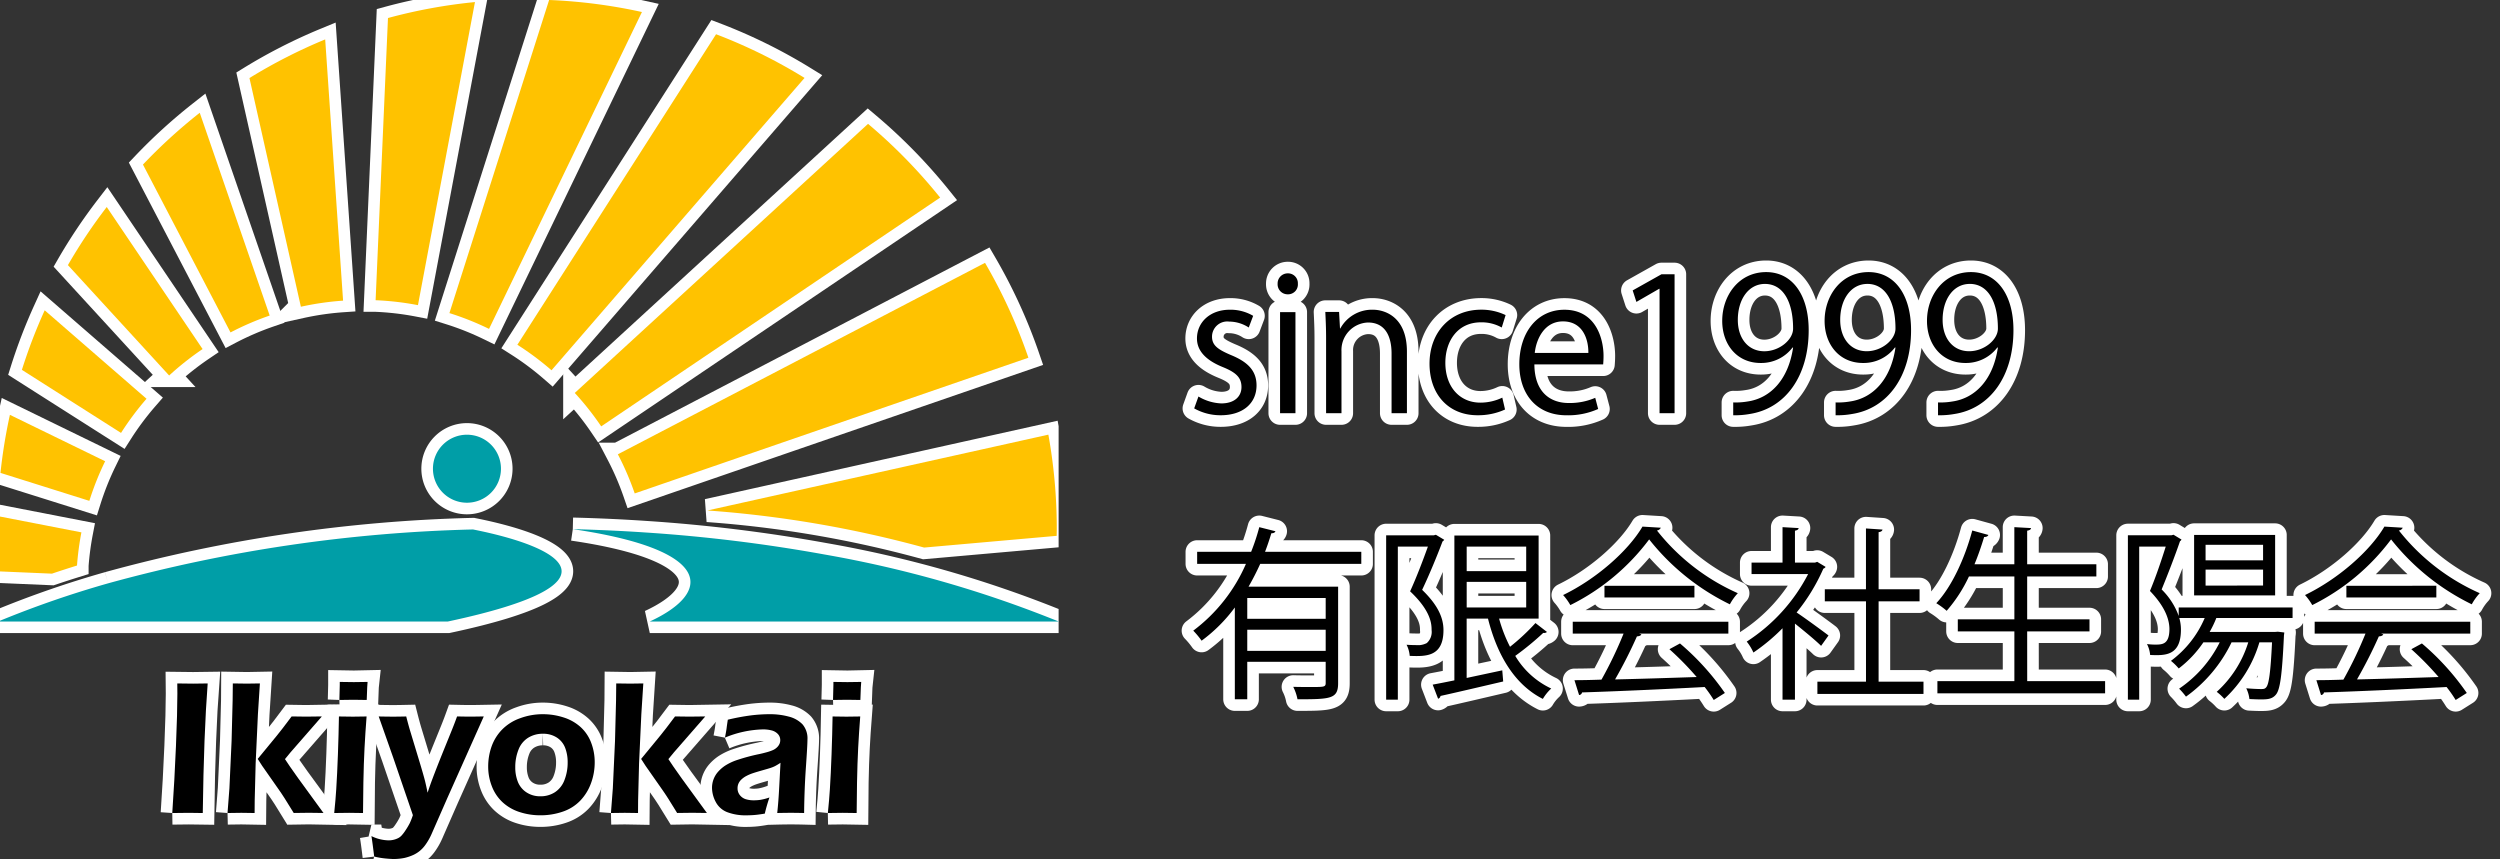 <svg xmlns="http://www.w3.org/2000/svg" xmlns:xlink="http://www.w3.org/1999/xlink" width="323.485" height="111.158" viewBox="0 0 323.485 111.158">
  <rect x="0" y="0" width="323.485" height="111.158" fill="#333333" stroke="none"/>
  <defs>
    <clipPath id="clip-path">
      <rect id="長方形_1106" data-name="長方形 1106" width="136.979" height="111.158" fill="none" stroke="#fff" stroke-width="3"/>
    </clipPath>
    <clipPath id="clip-path-2">
      <rect id="長方形_1106-2" data-name="長方形 1106" width="136.979" height="111.158" fill="none"/>
    </clipPath>
  </defs>
  <g id="logo" transform="translate(-391.512 -55.533)">
    <path id="パス_13078" data-name="パス 13078" d="M22.656-17.064H10.2c.312-.816.576-1.608.816-2.4.288,0,.48-.1.528-.264l-2.088-.528A27.584,27.584,0,0,1,8.4-17.064H1.416v1.56H7.728A21.444,21.444,0,0,1,.912-6.864a10.658,10.658,0,0,1,1.08,1.3,20.254,20.254,0,0,0,4.3-4.3V2.016H7.9V-2.832H18.048V-.1c0,.528-.192.528-1.92.528-.648,0-1.44,0-2.28-.024A6.09,6.09,0,0,1,14.4,2.016c4.3,0,5.256-.048,5.256-2.088v-12.48H8.064q.828-1.44,1.512-2.952h13.08ZM7.9-8.4v-2.688H18.048V-8.4Zm0,1.416H18.048v2.736H7.9Zm37.7-1.44V-19.176H34.7V-.432c-1.056.216-2.016.408-2.808.552l.7,1.824a.439.439,0,0,0,.312-.36C34.872,1.152,38.04.408,41.016-.288l-.12-1.44-4.608.984v-7.68h2.76c1.2,4.776,3.48,8.568,7.1,10.392A5.9,5.9,0,0,1,47.232.624,10.654,10.654,0,0,1,42.576-3.6,37,37,0,0,0,46.2-6.576a.554.554,0,0,0,.48-.12L45.192-7.848A27.341,27.341,0,0,1,41.9-4.776a18.89,18.89,0,0,1-1.416-3.648Zm-1.608-6.144h-7.7v-3.168h7.7Zm0,1.392v3.312h-7.7v-3.312ZM32.04-19.2H25.872V2.064h1.512v-19.8h3.888c-.6,1.68-1.464,3.96-2.3,5.784C31.7-9.384,31.752-7.7,31.752-6.936a1.924,1.924,0,0,1-.624,1.68,2.56,2.56,0,0,1-.888.264c-.456,0-1.08,0-1.728-.048A3.812,3.812,0,0,1,28.92-3.6c2.04.072,4.368.168,4.368-3.336,0-1.584-.72-3.24-2.76-5.208.936-1.968,1.944-4.416,2.64-6.264a.62.62,0,0,0,.216-.216l-1.08-.648Zm27-1.128c-1.9,3.216-6.048,6.816-10.272,8.856a7.308,7.308,0,0,1,.936,1.3,28.556,28.556,0,0,0,10.2-8.5,30.091,30.091,0,0,0,10.44,8.4,6.846,6.846,0,0,1,1.032-1.44,27.489,27.489,0,0,1-10.464-8.112.633.633,0,0,0,.5-.36ZM54.12-11.16H65.76v-1.512H54.12Zm2.472,4.68A52.183,52.183,0,0,1,53.736-.528c-1.32.048-2.5.072-3.5.072l.6,1.92a.407.407,0,0,0,.384-.336c3.84-.12,10.032-.384,15.864-.7a16.921,16.921,0,0,1,1.176,1.68L69.7,1.2a32.979,32.979,0,0,0-5.808-6.408l-1.368.744a38.518,38.518,0,0,1,3.528,3.6c-3.648.12-7.368.24-10.56.312A61.1,61.1,0,0,0,58.32-6.12c.312-.024.5-.1.576-.264l-.288-.1H70.152V-8.016H50.016V-6.48Zm25.056-9.288-.288.1H78.768V-19.8c.312-.048.456-.168.48-.336l-2.088-.12v4.584H73.152v1.488h7.32a22.8,22.8,0,0,1-7.944,8.736,6.373,6.373,0,0,1,.864,1.416A24.691,24.691,0,0,0,77.16-7.176v9.24h1.608v-9.84c1.176.936,2.712,2.208,3.384,2.88l.96-1.344c-.624-.48-2.976-2.208-4.128-2.976A24.723,24.723,0,0,0,82.44-14.88c.12-.048.264-.144.288-.24Zm7.944,5.112h5.3v-1.56h-5.3v-7.392c.336-.048.48-.168.5-.336l-2.136-.144v7.872H82.632v1.56H87.96V-.264H81.672V1.32H95.4V-.264H89.592Zm19.224,3.888h8.064v-1.56h-8.064v-5.544h8.952v-1.584h-8.952V-19.8c.336-.048.48-.168.5-.336l-2.16-.12v4.8H102c.48-1.152.888-2.352,1.248-3.528.312,0,.48-.1.552-.264l-2.088-.576c-.984,3.672-2.688,7.32-4.656,9.408a9.7,9.7,0,0,1,1.344.984,18.916,18.916,0,0,0,2.88-4.44h5.88v5.544H99.84v1.56h7.32V-.336H97.2V1.248h21.7V-.336h-10.08Zm21.6-12.48v7.824H140.9v-7.824ZM131.9-15.96v-2.016h7.44v2.016Zm0,3.264V-14.76h7.44V-12.7ZM143.16-9.864H128.424v1.1a9.211,9.211,0,0,0-2.208-3.432c.816-1.992,1.752-4.416,2.376-6.24a.546.546,0,0,0,.192-.216l-1.032-.624-.264.072h-5.64V2.064h1.464v-19.8h3.432c-.528,1.68-1.272,3.912-2.04,5.736,1.848,1.92,2.5,3.552,2.52,4.9,0,2.04-.936,2.04-1.872,2.04a8.006,8.006,0,0,1-1.032-.072,3.822,3.822,0,0,1,.408,1.416c1.872.072,3.984.168,3.984-3.288A5.443,5.443,0,0,0,128.5-8.5h3.288a13.505,13.505,0,0,1-4.368,5.544,7.829,7.829,0,0,1,1.008.984,14.4,14.4,0,0,0,3.192-3.384h2.112a15.713,15.713,0,0,1-5.256,6,8.809,8.809,0,0,1,.888,1.032,18.486,18.486,0,0,0,5.9-7.032h2.16a14.294,14.294,0,0,1-4.08,6.408,7.25,7.25,0,0,1,.984.912,16.159,16.159,0,0,0,4.536-7.32H140.5c-.192,3.936-.408,5.4-.744,5.808-.168.216-.336.24-.672.24-.312,0-1.08-.024-1.92-.1a4.206,4.206,0,0,1,.408,1.392c.5.024,1.008.048,1.416.048.816,0,1.512,0,2.016-.624.528-.624.792-2.424,1.032-7.536,0-.168.048-.36.048-.5l-.84-.1L140.9-6.7h-8.472a13.727,13.727,0,0,0,.864-1.8h9.864Zm11.88-10.464c-1.9,3.216-6.048,6.816-10.272,8.856a7.308,7.308,0,0,1,.936,1.3,28.556,28.556,0,0,0,10.2-8.5,30.091,30.091,0,0,0,10.44,8.4,6.846,6.846,0,0,1,1.032-1.44,27.489,27.489,0,0,1-10.464-8.112.633.633,0,0,0,.5-.36Zm-4.92,9.168h11.64v-1.512H150.12Zm2.472,4.68a52.179,52.179,0,0,1-2.856,5.952c-1.32.048-2.5.072-3.5.072l.6,1.92a.407.407,0,0,0,.384-.336c3.84-.12,10.032-.384,15.864-.7a16.921,16.921,0,0,1,1.176,1.68L165.7,1.2a32.979,32.979,0,0,0-5.808-6.408l-1.368.744a38.519,38.519,0,0,1,3.528,3.6c-3.648.12-7.368.24-10.56.312A61.1,61.1,0,0,0,154.32-6.12c.312-.024.5-.1.576-.264l-.288-.1h11.544V-8.016H146.016V-6.48Z" transform="translate(545 144)" stroke="#fff" stroke-linejoin="round" stroke-width="3"/>
    <path id="パス_13077" data-name="パス 13077" d="M8.664-12.6a5.792,5.792,0,0,0-3-.792c-2.64,0-4.272,1.68-4.272,3.72,0,1.584,1.128,2.808,3.336,3.7,1.728.7,2.424,1.368,2.424,2.592,0,1.176-.864,2.112-2.616,2.112A6.215,6.215,0,0,1,1.584-2.16L1.032-.624A6.924,6.924,0,0,0,4.464.264C7.32.264,9.1-1.272,9.1-3.6c0-1.968-1.224-3.072-3.336-3.936-1.68-.72-2.424-1.248-2.424-2.376a1.97,1.97,0,0,1,2.208-1.944,4.684,4.684,0,0,1,2.544.768Zm5.784-4.152a1.273,1.273,0,0,0-1.3-1.344,1.307,1.307,0,0,0-1.32,1.344,1.294,1.294,0,0,0,1.3,1.368A1.273,1.273,0,0,0,14.448-16.752Zm-.312,3.672H12.144V0h1.992ZM28.56-7.968c0-4.44-2.784-5.424-4.416-5.424a4.669,4.669,0,0,0-4.2,2.424H19.9l-.12-2.136H18c.048,1.056.1,2.04.1,3.384V0h1.992V-8.016a3.563,3.563,0,0,1,3.432-3.72c2.28,0,3.048,1.872,3.048,4.008V0H28.56ZM40.9-2.016a6.557,6.557,0,0,1-2.832.648c-2.64,0-4.536-1.992-4.536-5.16,0-2.808,1.584-5.232,4.608-5.232a5.3,5.3,0,0,1,2.688.672l.5-1.608a7.212,7.212,0,0,0-3.144-.7c-4.032,0-6.7,2.952-6.7,6.984C31.488-2.4,33.96.264,37.7.264A8.357,8.357,0,0,0,41.256-.48Zm12.024.024a8.266,8.266,0,0,1-3.432.672c-2.352,0-4.416-1.368-4.44-4.992h8.9c.024-.312.048-.648.048-1.1,0-2.28-1.032-5.976-5.064-5.976-3.528,0-5.832,2.952-5.832,7.056,0,3.912,2.28,6.6,6.1,6.6a9.488,9.488,0,0,0,4.1-.816ZM45.1-7.8c.192-1.8,1.248-4.08,3.648-4.08,2.568,0,3.312,2.3,3.288,4.08ZM63.192,0V-17.976h-1.7l-3.72,2.088.48,1.488L61.2-16.1h.048V0ZM78.528-8.5c-.6,4.1-2.88,6.552-5.9,6.984a8.945,8.945,0,0,1-1.848.12V.264A10.589,10.589,0,0,0,72.912.1c4.608-.72,7.632-4.872,7.632-10.848,0-4.584-2.136-7.512-5.5-7.512-3.528,0-5.688,3.024-5.688,6.312,0,3.048,1.9,5.448,4.968,5.448A5.075,5.075,0,0,0,78.456-8.5ZM74.88-16.728c2.376,0,3.648,2.328,3.648,5.784,0,1.44-1.776,2.928-3.72,2.928-2.064,0-3.432-1.632-3.432-4.056C71.376-14.76,72.792-16.728,74.88-16.728ZM91.776-8.5c-.6,4.1-2.88,6.552-5.9,6.984a8.945,8.945,0,0,1-1.848.12V.264A10.589,10.589,0,0,0,86.16.1c4.608-.72,7.632-4.872,7.632-10.848,0-4.584-2.136-7.512-5.5-7.512-3.528,0-5.688,3.024-5.688,6.312,0,3.048,1.9,5.448,4.968,5.448A5.075,5.075,0,0,0,91.7-8.5Zm-3.648-8.232c2.376,0,3.648,2.328,3.648,5.784,0,1.44-1.776,2.928-3.72,2.928-2.064,0-3.432-1.632-3.432-4.056C84.624-14.76,86.04-16.728,88.128-16.728Zm16.9,8.232c-.6,4.1-2.88,6.552-5.9,6.984a8.945,8.945,0,0,1-1.848.12V.264A10.589,10.589,0,0,0,99.408.1c4.608-.72,7.632-4.872,7.632-10.848,0-4.584-2.136-7.512-5.5-7.512-3.528,0-5.688,3.024-5.688,6.312,0,3.048,1.9,5.448,4.968,5.448A5.075,5.075,0,0,0,104.952-8.5Zm-3.648-8.232c2.376,0,3.648,2.328,3.648,5.784,0,1.44-1.776,2.928-3.72,2.928-2.064,0-3.432-1.632-3.432-4.056C97.872-14.76,99.288-16.728,101.376-16.728Z" transform="translate(545 109)" stroke="#fff" stroke-linejoin="round" stroke-width="3"/>
    <g id="グループ_541" data-name="グループ 541" transform="translate(391.512 90.533)">
      <g id="グループ_540" data-name="グループ 540" transform="translate(0 -35)" clip-path="url(#clip-path)">
        <path id="パス_13099" data-name="パス 13099" d="M0,318.826v7.1l6.723.289q1.609-.544,3.241-1.051a37.165,37.165,0,0,1,.57-4.291Z" transform="translate(0 -251.988)" fill="#ffc200" stroke="#fff" stroke-width="3" fill-rule="evenodd"/>
        <path id="パス_13100" data-name="パス 13100" d="M1.512,256.048A68.329,68.329,0,0,0,.291,263.56l11.5,3.618a36.9,36.9,0,0,1,2.044-5.125Z" transform="translate(-0.23 -202.371)" fill="#ffc200" stroke="#fff" stroke-width="3" fill-rule="evenodd"/>
        <path id="パス_13101" data-name="パス 13101" d="M16.463,191.526a68.1,68.1,0,0,0-2.951,7.706l12.827,8.16a37.308,37.308,0,0,1,3.3-4.42Z" transform="translate(-10.679 -151.375)" fill="#ffc200" stroke="#fff" stroke-width="3" fill-rule="evenodd"/>
        <path id="パス_13102" data-name="パス 13102" d="M46.939,127.774a68.69,68.69,0,0,0-5.025,7.518l13.1,14.283a37.348,37.348,0,0,1,4.327-3.421Z" transform="translate(-33.127 -100.988)" fill="#ffc200" stroke="#fff" stroke-width="3" fill-rule="evenodd"/>
        <path id="パス_13103" data-name="パス 13103" d="M95.6,69.61a68.932,68.932,0,0,0-7.348,6.7L99.582,98.031a37,37,0,0,1,5.067-2.183Z" transform="translate(-69.754 -55.017)" fill="#ffc200" stroke="#fff" stroke-width="3" fill-rule="evenodd"/>
        <path id="パス_13104" data-name="パス 13104" d="M163.8,24.322a68.343,68.343,0,0,0-9.8,5l6.654,29.591a37.2,37.2,0,0,1,5.46-.788Z" transform="translate(-121.722 -19.223)" fill="#ffc200" stroke="#fff" stroke-width="3" fill-rule="evenodd"/>
        <path id="パス_13105" data-name="パス 13105" d="M244.686,1.279a68.4,68.4,0,0,0-11.255,2.064l-1.6,36.514a37.229,37.229,0,0,1,5.479.639Z" transform="translate(-183.229 -1.011)" fill="#ffc200" stroke="#fff" stroke-width="3" fill-rule="evenodd"/>
        <path id="パス_13106" data-name="パス 13106" d="M302.309,1.557A68.586,68.586,0,0,0,290.3,0L277.4,40.514a36.866,36.866,0,0,1,5.125,2.044Z" transform="translate(-219.247 -0.001)" fill="#ffc200" stroke="#fff" stroke-width="3" fill-rule="evenodd"/>
        <path id="パス_13107" data-name="パス 13107" d="M356.492,26.785a68.287,68.287,0,0,0-11.45-5.651l-25.71,40.181a37.264,37.264,0,0,1,4.419,3.3Z" transform="translate(-252.388 -16.704)" fill="#ffc200" stroke="#fff" stroke-width="3" fill-rule="evenodd"/>
        <path id="パス_13108" data-name="パス 13108" d="M402.045,85.982a68.965,68.965,0,0,0-9.328-9.542l-37.947,34.819a37.325,37.325,0,0,1,3.421,4.327Z" transform="translate(-280.398 -60.415)" fill="#ffc200" stroke="#fff" stroke-width="3" fill-rule="evenodd"/>
        <path id="パス_13109" data-name="パス 13109" d="M434.478,174.5a68.225,68.225,0,0,0-5.613-12.277l-47.509,24.772a36.968,36.968,0,0,1,2.183,5.066Z" transform="translate(-301.41 -128.213)" fill="#ffc200" stroke="#fff" stroke-width="3" fill-rule="evenodd"/>
        <path id="パス_13110" data-name="パス 13110" d="M481.834,281.37c0-.288.011-.575.011-.864a68.934,68.934,0,0,0-1.089-12.229l-44.117,9.811a145.544,145.544,0,0,1,28.041,4.8Z" transform="translate(-345.104 -212.036)" fill="#ffc200" stroke="#fff" stroke-width="3" fill-rule="evenodd"/>
        <path id="パス_13111" data-name="パス 13111" d="M13.99,287.539A130.5,130.5,0,0,0,0,292.378v.1H57.956c22.891-4.875,15.114-9.547,3.25-11.91a195.612,195.612,0,0,0-47.217,6.971m65.364-6.167-.142-.659q.074.329.142.659m-5.237-.844c18.223,2.667,18.108,8.18,9.964,11.949h52.9a149,149,0,0,0-30.251-8.663h0a205.119,205.119,0,0,0-23.247-2.857q-2.118-.144-4.266-.245-2.529-.12-5.1-.184M13.986,288q0-.219,0-.438Zm50.835-15.292a4.4,4.4,0,1,1-4.4-4.4,4.4,4.4,0,0,1,4.4,4.4" transform="translate(0 -212.059)" fill="#009ea7" stroke="#fff" stroke-width="3" fill-rule="evenodd"/>
        <path id="パス_13112" data-name="パス 13112" d="M106.331,438.612q.293-4.226.477-8.666t.183-6.787l-.012-1.314,2.053.025q.172,0,1.881-.025-.5,6.461-.636,16.767l-1.807-.025q-.455,0-2.139.025" transform="translate(-84.04 -333.411)" stroke="#fff" stroke-width="3"/>
        <path id="パス_13113" data-name="パス 13113" d="M140.432,438.612l.245-3.194.281-6.13.135-5.245q.024-1.425.024-2.2,1.286.025,1.825.025.637,0,1.679-.025l-.257,3.992-.293,6.363-.122,4.754-.013,1.658q-1.091-.025-1.715-.025-.71,0-1.789.025m3.906-7,2.5-3.043q.321-.393.765-.969t1.122-1.485q1.276.025,1.865.025.81,0,2.048-.025l-4.048,4.638-.726.883q.9,1.426,4.983,6.971-1.107-.025-1.894-.025t-1.956.025q-.713-1.168-1.163-1.875t-.83-1.236l-2.091-2.988q-.086-.123-.578-.9" transform="translate(-110.992 -333.411)" stroke="#fff" stroke-width="3"/>
        <path id="パス_13114" data-name="パス 13114" d="M206.292,437.87q.187-1.842.262-3.083.125-1.965.218-4.533t.131-4.877q1.2.025,1.795.025.549,0,1.783-.025-.166,2.137-.267,4.078t-.148,4.447q-.047,2.506-.047,3.968-1.119-.025-1.8-.025-.64,0-1.931.025m.673-14.629q.049-1.265.049-1.941v-.393q1.118.025,1.818.025.958,0,1.781-.025-.037.307-.049.7l-.061,1.634q-.934-.025-1.72-.025t-1.818.025" transform="translate(-163.046 -332.67)" stroke="#fff" stroke-width="3"/>
        <path id="パス_13115" data-name="パス 13115" d="M229.617,460.366q-.221-1.842-.356-2.653a5.254,5.254,0,0,0,2.224.553,2.787,2.787,0,0,0,.651-.079,2.7,2.7,0,0,0,.614-.227,1.71,1.71,0,0,0,.375-.282,4.654,4.654,0,0,0,.522-.675,9.49,9.49,0,0,0,.578-.969,9.278,9.278,0,0,0,.4-1.032l-2.555-7.468-1.867-5.3q1.289.025,1.854.024.651,0,1.707-.024.258,1.02.479,1.769l1.168,3.857q.541,1.782.774,2.678.147.59.344,1.56.368-1.118.638-1.818.478-1.278,1.337-3.415l1.19-2.936q.319-.786.65-1.7,1.106.025,1.684.024.529,0,1.77-.024l-4.729,10.593-2.051,4.677a7.692,7.692,0,0,1-.823,1.412,4.025,4.025,0,0,1-.7.736,3.942,3.942,0,0,1-.786.491,6.048,6.048,0,0,1-1.142.393,6.851,6.851,0,0,1-1.413.147q-.405,0-1.13-.074a9.978,9.978,0,0,1-1.413-.246" transform="translate(-181.2 -349.527)" stroke="#fff" stroke-width="3"/>
        <path id="パス_13116" data-name="パス 13116" d="M308.395,440.829a8.664,8.664,0,0,1,2.708.424,5.92,5.92,0,0,1,2.2,1.253,5.223,5.223,0,0,1,1.357,2.027,7.059,7.059,0,0,1,.454,2.524,7.765,7.765,0,0,1-.479,2.7,6.439,6.439,0,0,1-1.388,2.254,5.639,5.639,0,0,1-2.266,1.425,8.734,8.734,0,0,1-2.893.473,8.585,8.585,0,0,1-2.709-.424,5.859,5.859,0,0,1-2.193-1.271,5.5,5.5,0,0,1-1.382-2.064,6.954,6.954,0,0,1-.473-2.543,7.752,7.752,0,0,1,.43-2.579,6.007,6.007,0,0,1,1.345-2.186,6.11,6.11,0,0,1,2.34-1.486,8.425,8.425,0,0,1,2.948-.528m0,2.53a3.525,3.525,0,0,0-1.9.522,3.122,3.122,0,0,0-1.249,1.554,6.038,6.038,0,0,0-.41,2.248,5.066,5.066,0,0,0,.336,1.9,2.912,2.912,0,0,0,1.1,1.351,3.173,3.173,0,0,0,1.818.516,3.365,3.365,0,0,0,1.891-.534,3.234,3.234,0,0,0,1.224-1.572,6.183,6.183,0,0,0,.41-2.291,5.174,5.174,0,0,0-.318-1.855,2.762,2.762,0,0,0-1.071-1.339,3.217,3.217,0,0,0-1.83-.5" transform="translate(-238.162 -348.415)" stroke="#fff" stroke-width="3"/>
        <path id="パス_13117" data-name="パス 13117" d="M377.093,438.612l.244-3.194.282-6.13.135-5.245q.024-1.425.024-2.2,1.286.025,1.826.025.636,0,1.678-.025l-.257,3.992-.294,6.363-.122,4.754-.012,1.658q-1.091-.025-1.715-.025-.71,0-1.789.025m3.906-7,2.5-3.043q.321-.393.765-.969t1.122-1.485q1.276.025,1.865.025.809,0,2.048-.025l-4.048,4.638-.726.883q.9,1.426,4.982,6.971-1.107-.025-1.894-.025t-1.956.025q-.713-1.168-1.163-1.875t-.83-1.236l-2.091-2.988q-.087-.123-.578-.9" transform="translate(-298.041 -333.411)" stroke="#fff" stroke-width="3"/>
        <path id="パス_13118" data-name="パス 13118" d="M441.166,443.863q.172-.885.215-1.241t.154-1.081a28.516,28.516,0,0,1,2.948-.553,19.948,19.948,0,0,1,2.469-.16,9.273,9.273,0,0,1,2.481.313,3.7,3.7,0,0,1,1.769,1,2.8,2.8,0,0,1,.639,1.978q0,.7-.2,3.568t-.232,5.927q-.935-.025-1.721-.025-.751,0-1.758.025.162-1.486.261-3.439l.162-3.059a7.7,7.7,0,0,1-.713.43,4.393,4.393,0,0,1-.553.227q-.308.1-1.082.319t-1.242.375a5.519,5.519,0,0,0-.842.362,2.819,2.819,0,0,0-.633.454,1.631,1.631,0,0,0-.375.528,1.512,1.512,0,0,0-.117.6,1.378,1.378,0,0,0,.3.891,1.571,1.571,0,0,0,.755.522,3.471,3.471,0,0,0,1.069.147,5.929,5.929,0,0,0,.829-.061,7.054,7.054,0,0,0,1.173-.307,21.334,21.334,0,0,0-.6,2.088q-.872.147-1.388.184t-.958.037a6.628,6.628,0,0,1-2.543-.418,2.826,2.826,0,0,1-1.468-1.327,3.929,3.929,0,0,1-.473-1.83,3.132,3.132,0,0,1,.725-1.99,4.724,4.724,0,0,1,.922-.829,6.82,6.82,0,0,1,1.635-.774,24.638,24.638,0,0,1,2.827-.755q.467-.1.971-.24a5.93,5.93,0,0,0,.8-.276,1.8,1.8,0,0,0,.522-.35,1.472,1.472,0,0,0,.326-.448,1.157,1.157,0,0,0,.1-.479,1.136,1.136,0,0,0-.314-.811,1.659,1.659,0,0,0-.811-.461,4.375,4.375,0,0,0-1.1-.129,13.573,13.573,0,0,0-4.942,1.069" transform="translate(-347.361 -348.415)" stroke="#fff" stroke-width="3"/>
        <path id="パス_13119" data-name="パス 13119" d="M510.979,437.87q.187-1.842.262-3.083.125-1.965.218-4.533t.131-4.877q1.2.025,1.795.025.549,0,1.783-.025-.167,2.137-.267,4.078t-.148,4.447q-.047,2.506-.047,3.968-1.119-.025-1.8-.025-.639,0-1.931.025m.673-14.629q.048-1.265.049-1.941v-.393q1.118.025,1.818.025.958,0,1.781-.025-.037.307-.049.7l-.061,1.634q-.934-.025-1.72-.025t-1.818.025" transform="translate(-403.859 -332.67)" stroke="#fff" stroke-width="3"/>
      </g>
    </g>
    <g id="グループ_544" data-name="グループ 544" transform="translate(391.512 90.533)">
      <g id="グループ_540-2" data-name="グループ 540" transform="translate(0 -35)" clip-path="url(#clip-path-2)">
        <path id="パス_13099-2" data-name="パス 13099" d="M0,318.826v7.1l6.723.289q1.609-.544,3.241-1.051a37.165,37.165,0,0,1,.57-4.291Z" transform="translate(0 -251.988)" fill="#ffc200" fill-rule="evenodd"/>
        <path id="パス_13100-2" data-name="パス 13100" d="M1.512,256.048A68.329,68.329,0,0,0,.291,263.56l11.5,3.618a36.9,36.9,0,0,1,2.044-5.125Z" transform="translate(-0.23 -202.371)" fill="#ffc200" fill-rule="evenodd"/>
        <path id="パス_13101-2" data-name="パス 13101" d="M16.463,191.526a68.1,68.1,0,0,0-2.951,7.706l12.827,8.16a37.308,37.308,0,0,1,3.3-4.42Z" transform="translate(-10.679 -151.375)" fill="#ffc200" fill-rule="evenodd"/>
        <path id="パス_13102-2" data-name="パス 13102" d="M46.939,127.774a68.69,68.69,0,0,0-5.025,7.518l13.1,14.283a37.348,37.348,0,0,1,4.327-3.421Z" transform="translate(-33.127 -100.988)" fill="#ffc200" fill-rule="evenodd"/>
        <path id="パス_13103-2" data-name="パス 13103" d="M95.6,69.61a68.932,68.932,0,0,0-7.348,6.7L99.582,98.031a37,37,0,0,1,5.067-2.183Z" transform="translate(-69.754 -55.017)" fill="#ffc200" fill-rule="evenodd"/>
        <path id="パス_13104-2" data-name="パス 13104" d="M163.8,24.322a68.343,68.343,0,0,0-9.8,5l6.654,29.591a37.2,37.2,0,0,1,5.46-.788Z" transform="translate(-121.722 -19.223)" fill="#ffc200" fill-rule="evenodd"/>
        <path id="パス_13105-2" data-name="パス 13105" d="M244.686,1.279a68.4,68.4,0,0,0-11.255,2.064l-1.6,36.514a37.229,37.229,0,0,1,5.479.639Z" transform="translate(-183.229 -1.011)" fill="#ffc200" fill-rule="evenodd"/>
        <path id="パス_13106-2" data-name="パス 13106" d="M302.309,1.557A68.586,68.586,0,0,0,290.3,0L277.4,40.514a36.866,36.866,0,0,1,5.125,2.044Z" transform="translate(-219.247 -0.001)" fill="#ffc200" fill-rule="evenodd"/>
        <path id="パス_13107-2" data-name="パス 13107" d="M356.492,26.785a68.287,68.287,0,0,0-11.45-5.651l-25.71,40.181a37.264,37.264,0,0,1,4.419,3.3Z" transform="translate(-252.388 -16.704)" fill="#ffc200" fill-rule="evenodd"/>
        <path id="パス_13108-2" data-name="パス 13108" d="M402.045,85.982a68.965,68.965,0,0,0-9.328-9.542l-37.947,34.819a37.325,37.325,0,0,1,3.421,4.327Z" transform="translate(-280.398 -60.415)" fill="#ffc200" fill-rule="evenodd"/>
        <path id="パス_13109-2" data-name="パス 13109" d="M434.478,174.5a68.225,68.225,0,0,0-5.613-12.277l-47.509,24.772a36.968,36.968,0,0,1,2.183,5.066Z" transform="translate(-301.41 -128.213)" fill="#ffc200" fill-rule="evenodd"/>
        <path id="パス_13110-2" data-name="パス 13110" d="M481.834,281.37c0-.288.011-.575.011-.864a68.934,68.934,0,0,0-1.089-12.229l-44.117,9.811a145.544,145.544,0,0,1,28.041,4.8Z" transform="translate(-345.104 -212.036)" fill="#ffc200" fill-rule="evenodd"/>
        <path id="パス_13111-2" data-name="パス 13111" d="M13.99,287.539A130.5,130.5,0,0,0,0,292.378v.1H57.956c22.891-4.875,15.114-9.547,3.25-11.91a195.612,195.612,0,0,0-47.217,6.971m65.364-6.167-.142-.659q.074.329.142.659m-5.237-.844c18.223,2.667,18.108,8.18,9.964,11.949h52.9a149,149,0,0,0-30.251-8.663h0a205.119,205.119,0,0,0-23.247-2.857q-2.118-.144-4.266-.245-2.529-.12-5.1-.184M13.986,288q0-.219,0-.438Zm50.835-15.292a4.4,4.4,0,1,1-4.4-4.4,4.4,4.4,0,0,1,4.4,4.4" transform="translate(0 -212.059)" fill="#009ea7" fill-rule="evenodd"/>
        <path id="パス_13112-2" data-name="パス 13112" d="M106.331,438.612q.293-4.226.477-8.666t.183-6.787l-.012-1.314,2.053.025q.172,0,1.881-.025-.5,6.461-.636,16.767l-1.807-.025q-.455,0-2.139.025" transform="translate(-84.04 -333.411)"/>
        <path id="パス_13113-2" data-name="パス 13113" d="M140.432,438.612l.245-3.194.281-6.13.135-5.245q.024-1.425.024-2.2,1.286.025,1.825.025.637,0,1.679-.025l-.257,3.992-.293,6.363-.122,4.754-.013,1.658q-1.091-.025-1.715-.025-.71,0-1.789.025m3.906-7,2.5-3.043q.321-.393.765-.969t1.122-1.485q1.276.025,1.865.025.81,0,2.048-.025l-4.048,4.638-.726.883q.9,1.426,4.983,6.971-1.107-.025-1.894-.025t-1.956.025q-.713-1.168-1.163-1.875t-.83-1.236l-2.091-2.988q-.086-.123-.578-.9" transform="translate(-110.992 -333.411)"/>
        <path id="パス_13114-2" data-name="パス 13114" d="M206.292,437.87q.187-1.842.262-3.083.125-1.965.218-4.533t.131-4.877q1.2.025,1.795.025.549,0,1.783-.025-.166,2.137-.267,4.078t-.148,4.447q-.047,2.506-.047,3.968-1.119-.025-1.8-.025-.64,0-1.931.025m.673-14.629q.049-1.265.049-1.941v-.393q1.118.025,1.818.025.958,0,1.781-.025-.037.307-.049.7l-.061,1.634q-.934-.025-1.72-.025t-1.818.025" transform="translate(-163.046 -332.67)"/>
        <path id="パス_13115-2" data-name="パス 13115" d="M229.617,460.366q-.221-1.842-.356-2.653a5.254,5.254,0,0,0,2.224.553,2.787,2.787,0,0,0,.651-.079,2.7,2.7,0,0,0,.614-.227,1.71,1.71,0,0,0,.375-.282,4.654,4.654,0,0,0,.522-.675,9.49,9.49,0,0,0,.578-.969,9.278,9.278,0,0,0,.4-1.032l-2.555-7.468-1.867-5.3q1.289.025,1.854.024.651,0,1.707-.024.258,1.02.479,1.769l1.168,3.857q.541,1.782.774,2.678.147.59.344,1.56.368-1.118.638-1.818.478-1.278,1.337-3.415l1.19-2.936q.319-.786.65-1.7,1.106.025,1.684.024.529,0,1.77-.024l-4.729,10.593-2.051,4.677a7.692,7.692,0,0,1-.823,1.412,4.025,4.025,0,0,1-.7.736,3.942,3.942,0,0,1-.786.491,6.048,6.048,0,0,1-1.142.393,6.851,6.851,0,0,1-1.413.147q-.405,0-1.13-.074a9.978,9.978,0,0,1-1.413-.246" transform="translate(-181.2 -349.527)"/>
        <path id="パス_13116-2" data-name="パス 13116" d="M308.395,440.829a8.664,8.664,0,0,1,2.708.424,5.92,5.92,0,0,1,2.2,1.253,5.223,5.223,0,0,1,1.357,2.027,7.059,7.059,0,0,1,.454,2.524,7.765,7.765,0,0,1-.479,2.7,6.439,6.439,0,0,1-1.388,2.254,5.639,5.639,0,0,1-2.266,1.425,8.734,8.734,0,0,1-2.893.473,8.585,8.585,0,0,1-2.709-.424,5.859,5.859,0,0,1-2.193-1.271,5.5,5.5,0,0,1-1.382-2.064,6.954,6.954,0,0,1-.473-2.543,7.752,7.752,0,0,1,.43-2.579,6.007,6.007,0,0,1,1.345-2.186,6.11,6.11,0,0,1,2.34-1.486,8.425,8.425,0,0,1,2.948-.528m0,2.53a3.525,3.525,0,0,0-1.9.522,3.122,3.122,0,0,0-1.249,1.554,6.038,6.038,0,0,0-.41,2.248,5.066,5.066,0,0,0,.336,1.9,2.912,2.912,0,0,0,1.1,1.351,3.173,3.173,0,0,0,1.818.516,3.365,3.365,0,0,0,1.891-.534,3.234,3.234,0,0,0,1.224-1.572,6.183,6.183,0,0,0,.41-2.291,5.174,5.174,0,0,0-.318-1.855,2.762,2.762,0,0,0-1.071-1.339,3.217,3.217,0,0,0-1.83-.5" transform="translate(-238.162 -348.415)"/>
        <path id="パス_13117-2" data-name="パス 13117" d="M377.093,438.612l.244-3.194.282-6.13.135-5.245q.024-1.425.024-2.2,1.286.025,1.826.025.636,0,1.678-.025l-.257,3.992-.294,6.363-.122,4.754-.012,1.658q-1.091-.025-1.715-.025-.71,0-1.789.025m3.906-7,2.5-3.043q.321-.393.765-.969t1.122-1.485q1.276.025,1.865.025.809,0,2.048-.025l-4.048,4.638-.726.883q.9,1.426,4.982,6.971-1.107-.025-1.894-.025t-1.956.025q-.713-1.168-1.163-1.875t-.83-1.236l-2.091-2.988q-.087-.123-.578-.9" transform="translate(-298.041 -333.411)"/>
        <path id="パス_13118-2" data-name="パス 13118" d="M441.166,443.863q.172-.885.215-1.241t.154-1.081a28.516,28.516,0,0,1,2.948-.553,19.948,19.948,0,0,1,2.469-.16,9.273,9.273,0,0,1,2.481.313,3.7,3.7,0,0,1,1.769,1,2.8,2.8,0,0,1,.639,1.978q0,.7-.2,3.568t-.232,5.927q-.935-.025-1.721-.025-.751,0-1.758.025.162-1.486.261-3.439l.162-3.059a7.7,7.7,0,0,1-.713.43,4.393,4.393,0,0,1-.553.227q-.308.1-1.082.319t-1.242.375a5.519,5.519,0,0,0-.842.362,2.819,2.819,0,0,0-.633.454,1.631,1.631,0,0,0-.375.528,1.512,1.512,0,0,0-.117.6,1.378,1.378,0,0,0,.3.891,1.571,1.571,0,0,0,.755.522,3.471,3.471,0,0,0,1.069.147,5.929,5.929,0,0,0,.829-.061,7.054,7.054,0,0,0,1.173-.307,21.334,21.334,0,0,0-.6,2.088q-.872.147-1.388.184t-.958.037a6.628,6.628,0,0,1-2.543-.418,2.826,2.826,0,0,1-1.468-1.327,3.929,3.929,0,0,1-.473-1.83,3.132,3.132,0,0,1,.725-1.99,4.724,4.724,0,0,1,.922-.829,6.82,6.82,0,0,1,1.635-.774,24.638,24.638,0,0,1,2.827-.755q.467-.1.971-.24a5.93,5.93,0,0,0,.8-.276,1.8,1.8,0,0,0,.522-.35,1.472,1.472,0,0,0,.326-.448,1.157,1.157,0,0,0,.1-.479,1.136,1.136,0,0,0-.314-.811,1.659,1.659,0,0,0-.811-.461,4.375,4.375,0,0,0-1.1-.129,13.573,13.573,0,0,0-4.942,1.069" transform="translate(-347.361 -348.415)"/>
        <path id="パス_13119-2" data-name="パス 13119" d="M510.979,437.87q.187-1.842.262-3.083.125-1.965.218-4.533t.131-4.877q1.2.025,1.795.025.549,0,1.783-.025-.167,2.137-.267,4.078t-.148,4.447q-.047,2.506-.047,3.968-1.119-.025-1.8-.025-.639,0-1.931.025m.673-14.629q.048-1.265.049-1.941v-.393q1.118.025,1.818.025.958,0,1.781-.025-.037.307-.049.7l-.061,1.634q-.934-.025-1.72-.025t-1.818.025" transform="translate(-403.859 -332.67)"/>
      </g>
    </g>
    <path id="パス_13127" data-name="パス 13127" d="M22.656-17.064H10.2c.312-.816.576-1.608.816-2.4.288,0,.48-.1.528-.264l-2.088-.528A27.584,27.584,0,0,1,8.4-17.064H1.416v1.56H7.728A21.444,21.444,0,0,1,.912-6.864a10.658,10.658,0,0,1,1.08,1.3,20.254,20.254,0,0,0,4.3-4.3V2.016H7.9V-2.832H18.048V-.1c0,.528-.192.528-1.92.528-.648,0-1.44,0-2.28-.024A6.09,6.09,0,0,1,14.4,2.016c4.3,0,5.256-.048,5.256-2.088v-12.48H8.064q.828-1.44,1.512-2.952h13.08ZM7.9-8.4v-2.688H18.048V-8.4Zm0,1.416H18.048v2.736H7.9Zm37.7-1.44V-19.176H34.7V-.432c-1.056.216-2.016.408-2.808.552l.7,1.824a.439.439,0,0,0,.312-.36C34.872,1.152,38.04.408,41.016-.288l-.12-1.44-4.608.984v-7.68h2.76c1.2,4.776,3.48,8.568,7.1,10.392A5.9,5.9,0,0,1,47.232.624,10.654,10.654,0,0,1,42.576-3.6,37,37,0,0,0,46.2-6.576a.554.554,0,0,0,.48-.12L45.192-7.848A27.341,27.341,0,0,1,41.9-4.776a18.89,18.89,0,0,1-1.416-3.648Zm-1.608-6.144h-7.7v-3.168h7.7Zm0,1.392v3.312h-7.7v-3.312ZM32.04-19.2H25.872V2.064h1.512v-19.8h3.888c-.6,1.68-1.464,3.96-2.3,5.784C31.7-9.384,31.752-7.7,31.752-6.936a1.924,1.924,0,0,1-.624,1.68,2.56,2.56,0,0,1-.888.264c-.456,0-1.08,0-1.728-.048A3.812,3.812,0,0,1,28.92-3.6c2.04.072,4.368.168,4.368-3.336,0-1.584-.72-3.24-2.76-5.208.936-1.968,1.944-4.416,2.64-6.264a.62.62,0,0,0,.216-.216l-1.08-.648Zm27-1.128c-1.9,3.216-6.048,6.816-10.272,8.856a7.308,7.308,0,0,1,.936,1.3,28.556,28.556,0,0,0,10.2-8.5,30.091,30.091,0,0,0,10.44,8.4,6.846,6.846,0,0,1,1.032-1.44,27.489,27.489,0,0,1-10.464-8.112.633.633,0,0,0,.5-.36ZM54.12-11.16H65.76v-1.512H54.12Zm2.472,4.68A52.183,52.183,0,0,1,53.736-.528c-1.32.048-2.5.072-3.5.072l.6,1.92a.407.407,0,0,0,.384-.336c3.84-.12,10.032-.384,15.864-.7a16.921,16.921,0,0,1,1.176,1.68L69.7,1.2a32.979,32.979,0,0,0-5.808-6.408l-1.368.744a38.518,38.518,0,0,1,3.528,3.6c-3.648.12-7.368.24-10.56.312A61.1,61.1,0,0,0,58.32-6.12c.312-.024.5-.1.576-.264l-.288-.1H70.152V-8.016H50.016V-6.48Zm25.056-9.288-.288.1H78.768V-19.8c.312-.048.456-.168.48-.336l-2.088-.12v4.584H73.152v1.488h7.32a22.8,22.8,0,0,1-7.944,8.736,6.373,6.373,0,0,1,.864,1.416A24.691,24.691,0,0,0,77.16-7.176v9.24h1.608v-9.84c1.176.936,2.712,2.208,3.384,2.88l.96-1.344c-.624-.48-2.976-2.208-4.128-2.976A24.723,24.723,0,0,0,82.44-14.88c.12-.048.264-.144.288-.24Zm7.944,5.112h5.3v-1.56h-5.3v-7.392c.336-.048.48-.168.5-.336l-2.136-.144v7.872H82.632v1.56H87.96V-.264H81.672V1.32H95.4V-.264H89.592Zm19.224,3.888h8.064v-1.56h-8.064v-5.544h8.952v-1.584h-8.952V-19.8c.336-.048.48-.168.5-.336l-2.16-.12v4.8H102c.48-1.152.888-2.352,1.248-3.528.312,0,.48-.1.552-.264l-2.088-.576c-.984,3.672-2.688,7.32-4.656,9.408a9.7,9.7,0,0,1,1.344.984,18.916,18.916,0,0,0,2.88-4.44h5.88v5.544H99.84v1.56h7.32V-.336H97.2V1.248h21.7V-.336h-10.08Zm21.6-12.48v7.824H140.9v-7.824ZM131.9-15.96v-2.016h7.44v2.016Zm0,3.264V-14.76h7.44V-12.7ZM143.16-9.864H128.424v1.1a9.211,9.211,0,0,0-2.208-3.432c.816-1.992,1.752-4.416,2.376-6.24a.546.546,0,0,0,.192-.216l-1.032-.624-.264.072h-5.64V2.064h1.464v-19.8h3.432c-.528,1.68-1.272,3.912-2.04,5.736,1.848,1.92,2.5,3.552,2.52,4.9,0,2.04-.936,2.04-1.872,2.04a8.006,8.006,0,0,1-1.032-.072,3.822,3.822,0,0,1,.408,1.416c1.872.072,3.984.168,3.984-3.288A5.443,5.443,0,0,0,128.5-8.5h3.288a13.505,13.505,0,0,1-4.368,5.544,7.829,7.829,0,0,1,1.008.984,14.4,14.4,0,0,0,3.192-3.384h2.112a15.713,15.713,0,0,1-5.256,6,8.809,8.809,0,0,1,.888,1.032,18.486,18.486,0,0,0,5.9-7.032h2.16a14.294,14.294,0,0,1-4.08,6.408,7.25,7.25,0,0,1,.984.912,16.159,16.159,0,0,0,4.536-7.32H140.5c-.192,3.936-.408,5.4-.744,5.808-.168.216-.336.24-.672.24-.312,0-1.08-.024-1.92-.1a4.206,4.206,0,0,1,.408,1.392c.5.024,1.008.048,1.416.048.816,0,1.512,0,2.016-.624.528-.624.792-2.424,1.032-7.536,0-.168.048-.36.048-.5l-.84-.1L140.9-6.7h-8.472a13.727,13.727,0,0,0,.864-1.8h9.864Zm11.88-10.464c-1.9,3.216-6.048,6.816-10.272,8.856a7.308,7.308,0,0,1,.936,1.3,28.556,28.556,0,0,0,10.2-8.5,30.091,30.091,0,0,0,10.44,8.4,6.846,6.846,0,0,1,1.032-1.44,27.489,27.489,0,0,1-10.464-8.112.633.633,0,0,0,.5-.36Zm-4.92,9.168h11.64v-1.512H150.12Zm2.472,4.68a52.179,52.179,0,0,1-2.856,5.952c-1.32.048-2.5.072-3.5.072l.6,1.92a.407.407,0,0,0,.384-.336c3.84-.12,10.032-.384,15.864-.7a16.921,16.921,0,0,1,1.176,1.68L165.7,1.2a32.979,32.979,0,0,0-5.808-6.408l-1.368.744a38.519,38.519,0,0,1,3.528,3.6c-3.648.12-7.368.24-10.56.312A61.1,61.1,0,0,0,154.32-6.12c.312-.024.5-.1.576-.264l-.288-.1h11.544V-8.016H146.016V-6.48Z" transform="translate(545 144)"/>
    <path id="パス_13128" data-name="パス 13128" d="M8.664-12.6a5.792,5.792,0,0,0-3-.792c-2.64,0-4.272,1.68-4.272,3.72,0,1.584,1.128,2.808,3.336,3.7,1.728.7,2.424,1.368,2.424,2.592,0,1.176-.864,2.112-2.616,2.112A6.215,6.215,0,0,1,1.584-2.16L1.032-.624A6.924,6.924,0,0,0,4.464.264C7.32.264,9.1-1.272,9.1-3.6c0-1.968-1.224-3.072-3.336-3.936-1.68-.72-2.424-1.248-2.424-2.376a1.97,1.97,0,0,1,2.208-1.944,4.684,4.684,0,0,1,2.544.768Zm5.784-4.152a1.273,1.273,0,0,0-1.3-1.344,1.307,1.307,0,0,0-1.32,1.344,1.294,1.294,0,0,0,1.3,1.368A1.273,1.273,0,0,0,14.448-16.752Zm-.312,3.672H12.144V0h1.992ZM28.56-7.968c0-4.44-2.784-5.424-4.416-5.424a4.669,4.669,0,0,0-4.2,2.424H19.9l-.12-2.136H18c.048,1.056.1,2.04.1,3.384V0h1.992V-8.016a3.563,3.563,0,0,1,3.432-3.72c2.28,0,3.048,1.872,3.048,4.008V0H28.56ZM40.9-2.016a6.557,6.557,0,0,1-2.832.648c-2.64,0-4.536-1.992-4.536-5.16,0-2.808,1.584-5.232,4.608-5.232a5.3,5.3,0,0,1,2.688.672l.5-1.608a7.212,7.212,0,0,0-3.144-.7c-4.032,0-6.7,2.952-6.7,6.984C31.488-2.4,33.96.264,37.7.264A8.357,8.357,0,0,0,41.256-.48Zm12.024.024a8.266,8.266,0,0,1-3.432.672c-2.352,0-4.416-1.368-4.44-4.992h8.9c.024-.312.048-.648.048-1.1,0-2.28-1.032-5.976-5.064-5.976-3.528,0-5.832,2.952-5.832,7.056,0,3.912,2.28,6.6,6.1,6.6a9.488,9.488,0,0,0,4.1-.816ZM45.1-7.8c.192-1.8,1.248-4.08,3.648-4.08,2.568,0,3.312,2.3,3.288,4.08ZM63.192,0V-17.976h-1.7l-3.72,2.088.48,1.488L61.2-16.1h.048V0ZM78.528-8.5c-.6,4.1-2.88,6.552-5.9,6.984a8.945,8.945,0,0,1-1.848.12V.264A10.589,10.589,0,0,0,72.912.1c4.608-.72,7.632-4.872,7.632-10.848,0-4.584-2.136-7.512-5.5-7.512-3.528,0-5.688,3.024-5.688,6.312,0,3.048,1.9,5.448,4.968,5.448A5.075,5.075,0,0,0,78.456-8.5ZM74.88-16.728c2.376,0,3.648,2.328,3.648,5.784,0,1.44-1.776,2.928-3.72,2.928-2.064,0-3.432-1.632-3.432-4.056C71.376-14.76,72.792-16.728,74.88-16.728ZM91.776-8.5c-.6,4.1-2.88,6.552-5.9,6.984a8.945,8.945,0,0,1-1.848.12V.264A10.589,10.589,0,0,0,86.16.1c4.608-.72,7.632-4.872,7.632-10.848,0-4.584-2.136-7.512-5.5-7.512-3.528,0-5.688,3.024-5.688,6.312,0,3.048,1.9,5.448,4.968,5.448A5.075,5.075,0,0,0,91.7-8.5Zm-3.648-8.232c2.376,0,3.648,2.328,3.648,5.784,0,1.44-1.776,2.928-3.72,2.928-2.064,0-3.432-1.632-3.432-4.056C84.624-14.76,86.04-16.728,88.128-16.728Zm16.9,8.232c-.6,4.1-2.88,6.552-5.9,6.984a8.945,8.945,0,0,1-1.848.12V.264A10.589,10.589,0,0,0,99.408.1c4.608-.72,7.632-4.872,7.632-10.848,0-4.584-2.136-7.512-5.5-7.512-3.528,0-5.688,3.024-5.688,6.312,0,3.048,1.9,5.448,4.968,5.448A5.075,5.075,0,0,0,104.952-8.5Zm-3.648-8.232c2.376,0,3.648,2.328,3.648,5.784,0,1.44-1.776,2.928-3.72,2.928-2.064,0-3.432-1.632-3.432-4.056C97.872-14.76,99.288-16.728,101.376-16.728Z" transform="translate(545 109)"/>
  </g>
</svg>
